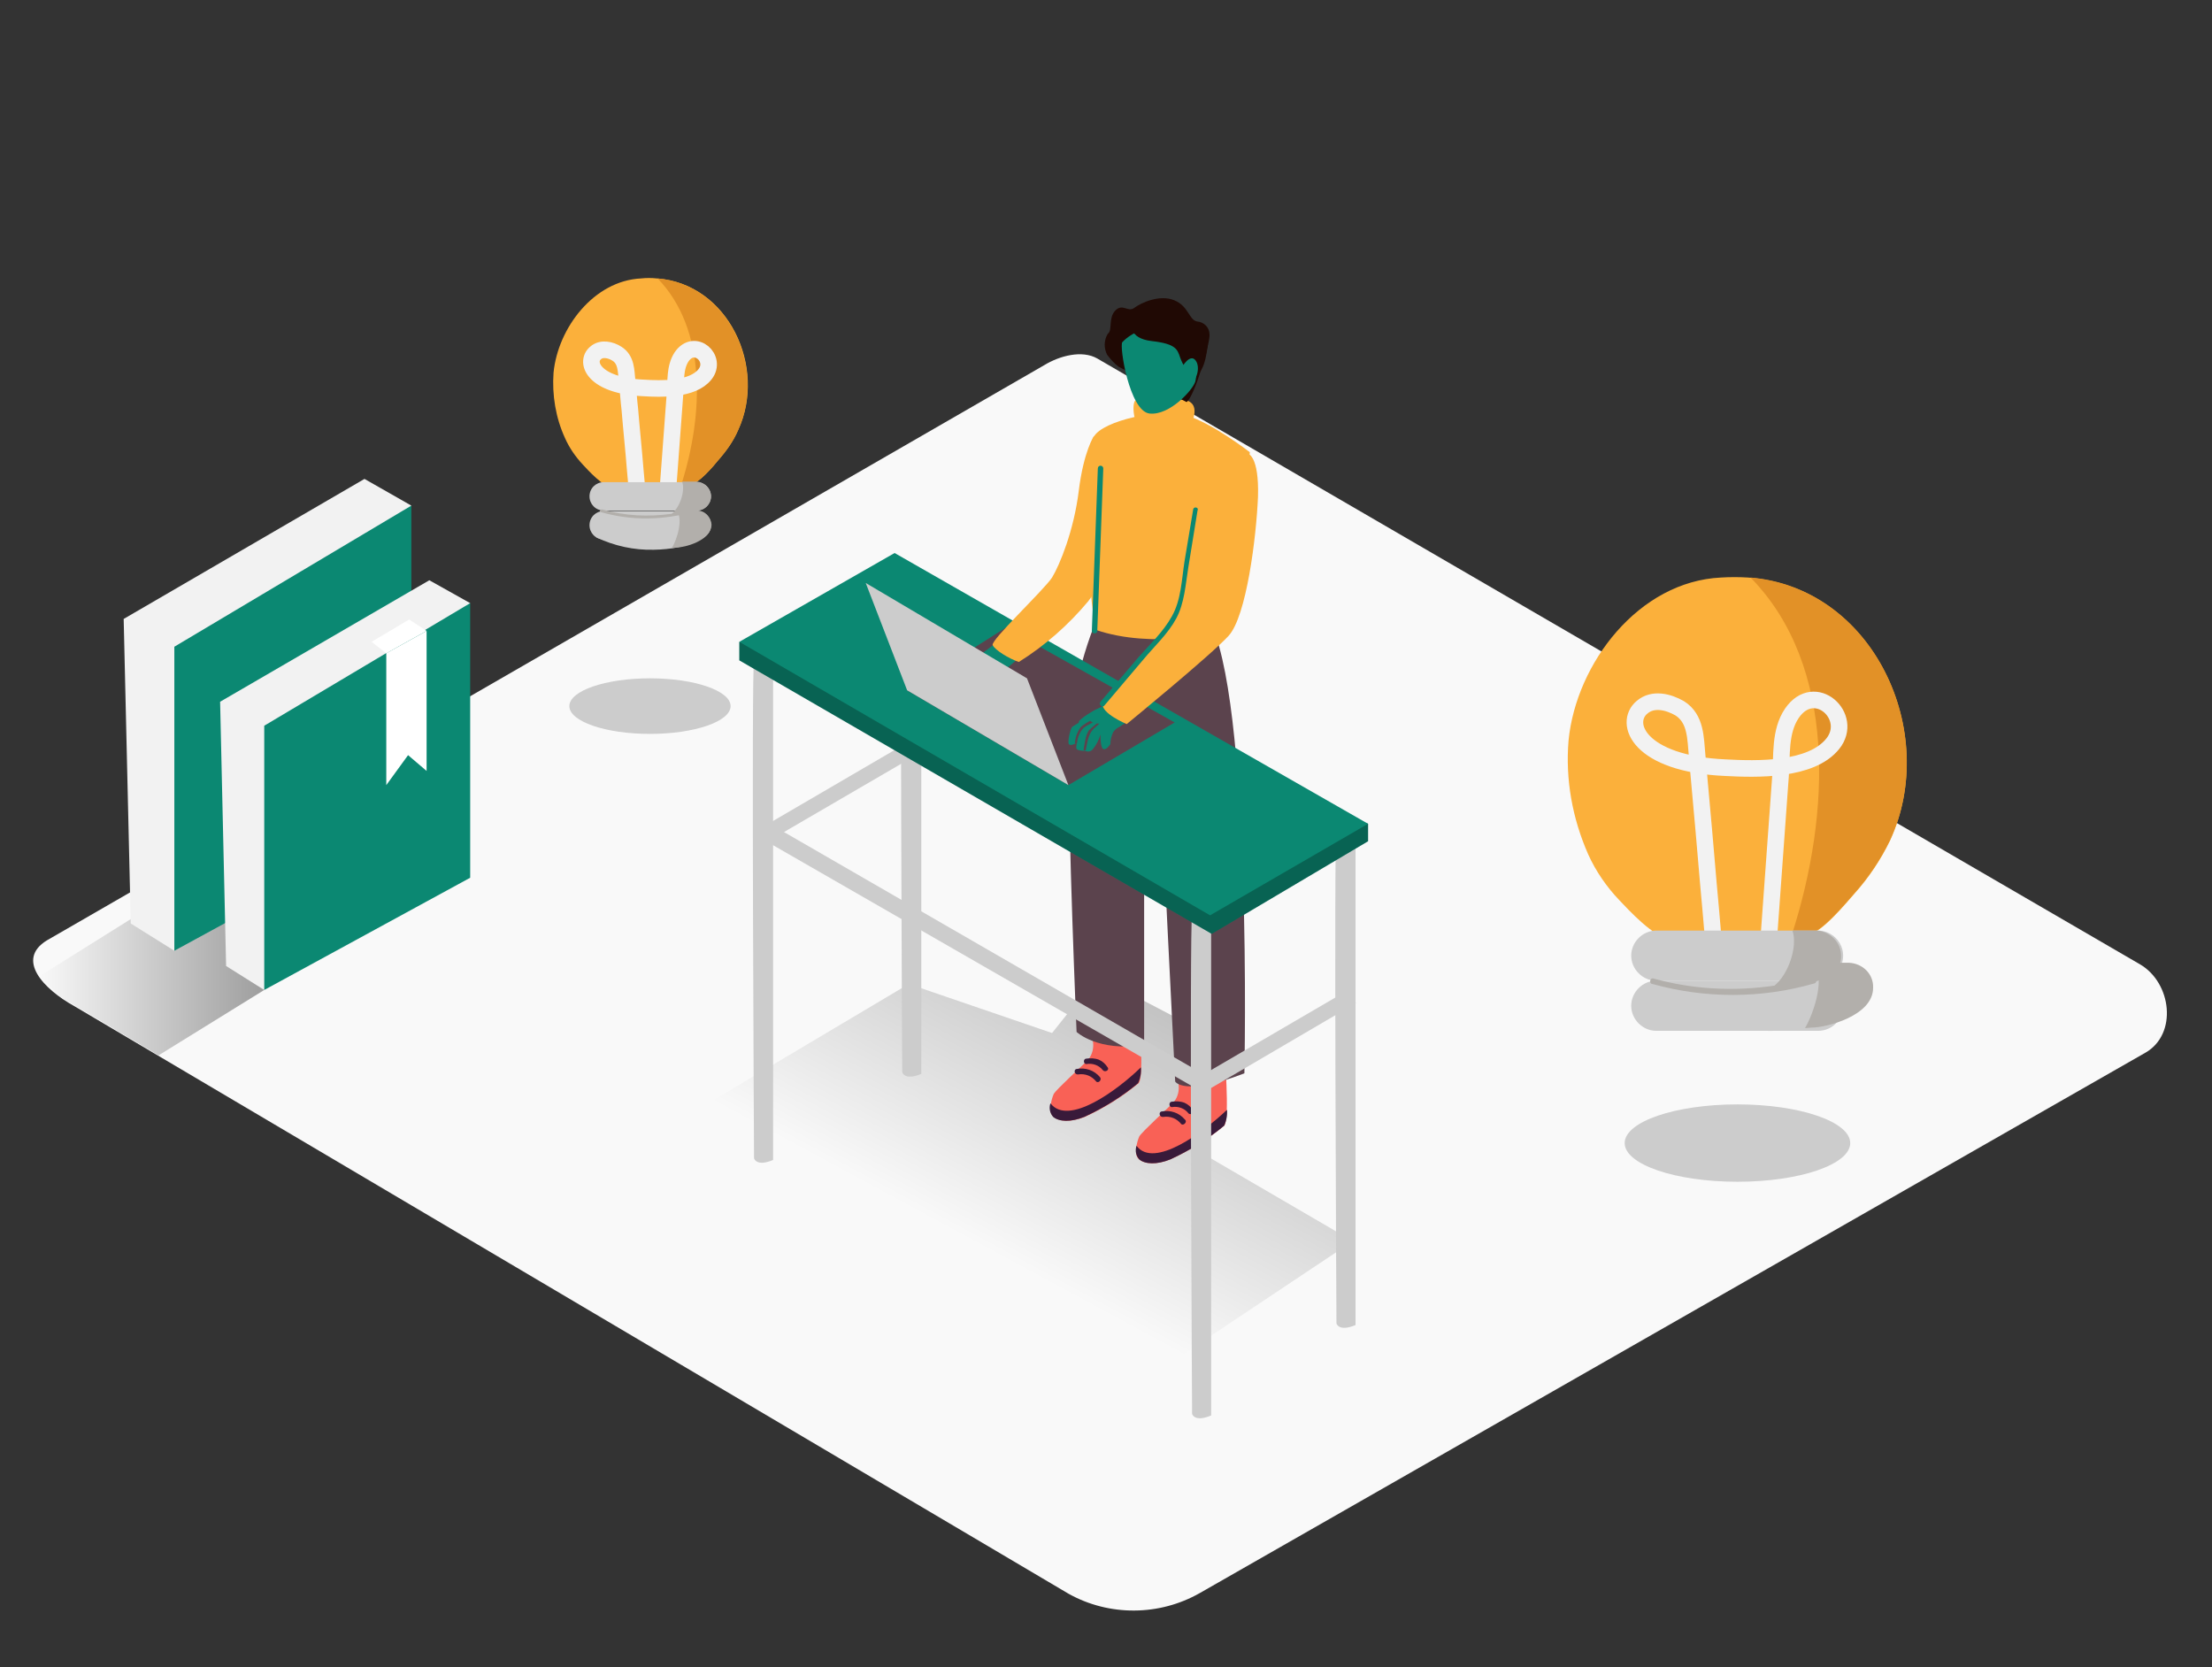 <svg xmlns="http://www.w3.org/2000/svg" xmlns:xlink="http://www.w3.org/1999/xlink" id="Layer_2_00000080897436757435091400000004188680112828681384_" x="0px" y="0px" viewBox="0 0 406 306" style="enable-background:new 0 0 406 306;" xml:space="preserve"><rect x="0" y="0" width="406" height="306" fill="#333333" stroke="none"/><style type="text/css">	.st0{fill:#F9F9F9;}	.st1{fill:url(#SVGID_1_);}	.st2{fill:url(#SVGID_00000126284480915709776980000010021589132806006686_);}	.st3{fill:#CCCCCC;}	.st4{fill:#F96156;}	.st5{fill:#391A3A;}	.st6{fill:#5B434D;}	.st7{fill:#0B8872;}	.st8{opacity:0.27;enable-background:new    ;}	.st9{fill:#FBB03B;}	.st10{fill:#200904;}	.st11{fill:#F2F2F2;}	.st12{fill:#E29127;}	.st13{fill:none;stroke:#F2F2F2;stroke-width:3.045;stroke-miterlimit:10.15;}	.st14{fill:#B2AFAB;}	.st15{fill:#FFFFFF;}</style><path class="st0" d="M196.1,292.5L13.7,184.7c-5.8-3.2-10.8-8.6-5.1-12.1L191.7,67c2.8-1.7,6.9-2.8,9.7-1.2L392.8,177 c5.8,3.4,6.9,12.8,1,16.2l-173.6,99.2C212.8,296.6,203.6,296.7,196.1,292.5z"></path><linearGradient id="SVGID_1_" gradientUnits="userSpaceOnUse" x1="173.552" y1="84.96" x2="218.562" y2="168.3" gradientTransform="matrix(1.015 0 0 -1.015 3.255 314.795)">	<stop offset="0" style="stop-color:#F9F9F9"></stop>	<stop offset="0.999" style="stop-color:#999999"></stop></linearGradient><path class="st1" d="M166.8,180.6L122.4,207l85.6,47.7l40.3-26.9L220,211.3l4.3-20.1l-22.9-12l-8.3,10.4L166.8,180.6z"></path><linearGradient id="SVGID_00000172414292924607155430000001699439399928343194_" gradientUnits="userSpaceOnUse" x1="3.853" y1="132.894" x2="46.773" y2="132.894" gradientTransform="matrix(1.015 0 0 -1.015 3.255 314.795)">	<stop offset="0" style="stop-color:#F9F9F9"></stop>	<stop offset="0.999" style="stop-color:#999999"></stop></linearGradient><polyline style="fill:url(#SVGID_00000172414292924607155430000001699439399928343194_);" points="48.5,181.7 29.1,193.7 11.1,183  7.2,179.2 25.9,167.5 50.7,166.1 "></polyline><path class="st3" d="M138.4,121.1c-0.5,1.4,0,91.5,0,91.5s0.4,1.6,3.5,0.3v-90.4L138.4,121.1z"></path><path class="st3" d="M245.3,151.4c-0.5,1.4,0,91.5,0,91.5s0.4,1.6,3.5,0.3v-90.4L245.3,151.4z"></path><path class="st4" d="M200.6,191.1c0.2,1.2-0.1,2.4-0.8,3.3c-1.2,1.3-5.9,5.5-6.4,6.4c-0.4,0.9-1.1,3.4,0,4.2c1.1,0.9,3.2,1,5.7,0 c3.5-1.6,6.9-3.7,9.9-6.2c1.1-1.2,0-14,0-14s-6.6-1.6-8.8,0L200.6,191.1z"></path><path class="st5" d="M192.8,202.5c-0.3,0.9-0.1,1.8,0.5,2.5c1.1,0.9,3.2,1,5.7,0c3.5-1.6,6.9-3.7,9.9-6.2c0.4-0.9,0.6-1.9,0.5-2.9 C205.2,200,196.1,206.8,192.8,202.5z"></path><path class="st5" d="M203.3,195.9c-0.4-0.6-0.9-1.1-1.6-1.4c-0.8-0.3-1.6-0.3-2.3-0.2c-0.6,0-0.6,1,0,1c1.1-0.2,2.3,0.2,3,1.1 C202.8,196.9,203.7,196.4,203.3,195.9z"></path><path class="st5" d="M201.9,197.7c-1.1-1.3-2.7-1.8-4.3-1.5c-0.6,0.1-0.4,1.1,0.3,1c1.3-0.2,2.5,0.3,3.3,1.3 C201.6,198.9,202.3,198.2,201.9,197.7z"></path><path class="st4" d="M216.3,198.9c0.2,1.2-0.1,2.4-0.8,3.3c-1.2,1.3-5.9,5.5-6.4,6.4c-0.4,0.9-1.1,3.4,0,4.2c1.1,0.9,3.2,1,5.7,0 c3.5-1.6,6.9-3.7,9.9-6.2c1.1-1.2,0-14,0-14s-6.6-1.6-8.8,0L216.3,198.9z"></path><path class="st5" d="M208.6,210.3c-0.3,0.9-0.1,1.8,0.5,2.5c1.1,0.9,3.2,1,5.7,0c3.5-1.6,6.9-3.7,9.9-6.2c0.4-0.9,0.6-1.9,0.5-2.9 C220.9,207.8,211.8,214.6,208.6,210.3z"></path><path class="st5" d="M219,203.8c-0.4-0.6-0.9-1.1-1.6-1.4c-0.8-0.3-1.6-0.3-2.3-0.2c-0.6,0-0.6,1,0,1c1.1-0.2,2.3,0.2,3,1.1 C218.5,204.8,219.4,204.2,219,203.8z"></path><path class="st5" d="M217.5,205.5c-1.1-1.3-2.7-1.8-4.3-1.5c-0.6,0.1-0.4,1.1,0.3,1c1.3-0.2,2.5,0.3,3.3,1.3 C217.2,206.7,218,205.9,217.5,205.5z"></path><path class="st6" d="M201.9,112.2c-3.5,8.1-5.5,16.8-5.7,25.6c-0.2,14,1.4,51.6,1.4,51.6s3.9,3.7,12.4,2.4v-52.2c0,0,3,1.1,3,3.3 s2.7,55.6,2.7,55.6s1.5,2.8,12.7-1.5c0,0,1.5-69.8-6.7-83.6"></path><path class="st3" d="M218.8,168c-0.5,1.4,0,91.5,0,91.5s0.4,1.6,3.5,0.3v-90.4L218.8,168z"></path><path class="st3" d="M165.6,105.3c-0.5,1.4,0,91.5,0,91.5s0.4,1.6,3.5,0.3v-90.4L165.6,105.3z"></path><polygon class="st3" points="168.3,138.5 139.8,155.1 139.8,151.9 165.5,136.9 "></polygon><polyline class="st7" points="135.7,117.8 135.7,121.2 222.4,171.4 251.1,154.4 251.1,151.2 "></polyline><polyline class="st8" points="135.7,117.8 135.7,121.2 222.4,171.4 251.1,154.4 251.1,151.2 "></polyline><polygon class="st7" points="135.7,117.8 164.2,101.5 251.1,151.2 222.1,168 "></polygon><polygon class="st3" points="141.1,151.1 219.4,196.3 219.4,199.7 140.8,154.5 "></polygon><polygon class="st6" points="196.1,144.1 215.6,132.6 184.6,115.2 166.5,126.7 "></polygon><polygon class="st3" points="248.9,184.1 220.4,200.8 220.4,197.5 246.1,182.5 "></polygon><path class="st9" d="M201.1,115.6c5.3,1.8,10.8,1.9,16.3,1.6c2.2-2.3,4.1-5,5.5-7.8c4.8-9.8,6.5-26.4,6.5-26.4s-7.1-5.5-11.8-6.8 s-15.1,1-16.8,3.9c-1.7,2.9-2.3,15.7,0,33.9C200.9,114.3,201.1,115.2,201.1,115.6z"></path><path class="st9" d="M209.7,78.2c-1.7,0.4-2-4.3-1.3-4.7c0.7-0.4,8.5-0.5,9.7,0.1c2.6,1.2,0,5.1,0,5.1"></path><path class="st10" d="M219.7,59c-1.5-0.3-1.5-2.8-4.2-3.9s-6.1,0.5-7.3,1.4s-2.1-0.9-3.5,0.5c-1.3,1.4-0.5,3.5-1.3,4.2l-0.1,0.1 c-0.7,1.2-0.7,2.6-0.1,3.8c0.6,0.8,1.3,1.6,2.1,2.2l12.5,6.5c1.5-1.1,4.4-11.2,4.2-12.4C222,60.1,221,59.1,219.7,59z"></path><path class="st7" d="M206,62.8c-0.6,0.6,1.3,12.7,5,13.1c3.7,0.4,8-4.4,8.4-5.9c0.4-1.4,0.2-9.1-1.3-9.9 C216.6,59.4,209.5,59.1,206,62.8z"></path><path class="st10" d="M207.7,59.3c0,0-0.7,2.8,3.7,3.3c4.4,0.5,4.7,1.5,5.2,3c1,2.9,4.1,6.3,5.1-2.4c0.1-0.4-3.1-6.4-6.5-6.8 S207.7,59.3,207.7,59.3z"></path><path class="st7" d="M217,67.3c0,0,1.4-2.4,2.4-1.2s0.3,3.8-1.1,4.6"></path><path class="st7" d="M183.7,117.3c0,0-3.6,2.8-4.5,3.4c-0.9,0.6,4.1,2.2,4.1,2.8c0.1,0.6,4.9-3.8,4.9-3.8L183.7,117.3z"></path><polygon class="st3" points="196.1,144.1 188.5,124.5 158.9,107 166.5,126.7 "></polygon><path class="st9" d="M200.8,80c0,0-1.9,2.8-2.8,10.1c-0.9,7.3-3.5,13.6-4.9,15.9c-1.5,2.3-11.3,11.5-10.9,12.4s3,2.5,4.8,3.1 c4.8-3,9.1-6.8,12.7-11.1c5.1-6.5,4.9-17.9,4.9-17.9"></path><path class="st7" d="M203.8,136.6c0-0.8,0.2-1.5,0.5-2.2c0.3-0.4,0.6-0.7,1-0.9c0.5-0.3,1-0.6,1.4-1l3.5-3.7l-5.2-0.8 c-1.1,0.8-2.3,1.5-3.6,2.1c-0.2,0-3.6,2-3.4,2.5c0.2,0.5,2.4-1.2,2.4-1.2c-1.2,0.6-2.4,1.2-3.6,2c-0.4,0.5-0.9,2.9-0.6,3.2 c0.4,0.3,0.9,0,1.3-0.2c0.4-0.2-0.3,1,0.3,1.2c0.4,0.2,0.9,0.2,1.3,0.2c0.5,0.2,1,0.2,1.4-0.2c0.7-0.8,1.2-1.8,1.5-2.8 c0,0-0.1,2.9,0.7,2.7C203.1,137.5,203.4,137.1,203.8,136.6z"></path><path class="st6" d="M200.1,132.3c-0.6,0.3-1.2,0.7-1.7,1.1c-0.6,0.8-1,1.8-1.1,2.8c-0.1,0.3,0.4,0.3,0.4,0.1c0.1-1,0.5-2,1.2-2.7 c0.5-0.4,1.1-0.7,1.7-1C200.4,132.5,200.2,132.4,200.1,132.3z"></path><path class="st6" d="M201.3,132.8c-0.5,0.4-1,0.8-1.4,1.2c-0.7,0.9-0.8,2.5-1,3.5c-0.1,0.3,0.4,0.3,0.4,0.1c0.3-1.3,0.4-2.8,1.4-3.8 c0.4-0.4,0.8-0.7,1.1-1C201.7,132.8,201.5,132.8,201.3,132.8z"></path><path class="st9" d="M229.1,83.3c0,0,2,0.4,1.8,7.8c-0.3,7.4-2.1,22-5.4,25.6c-3.3,3.6-18.7,16.2-18.7,16.2s-4.8-2-4.4-3.8 c0.4-1.8,16.6-17.9,16.6-17.9S221.4,78.7,229.1,83.3z"></path><path class="st7" d="M201.5,86l-1.1,29.8c0,0.6,1,0.6,1,0l1.1-29.8C202.5,85.3,201.5,85.3,201.5,86z"></path><path class="st7" d="M219,93.5l-1.6,9.6c-0.5,3.2-0.6,7-2.3,10c-1.6,2.9-4.1,5.2-6.2,7.6l-6.9,8.1c-0.4,0.5,0.3,1.2,0.7,0.7l7.2-8.5 c2-2.4,4.5-4.7,6-7.5c1.5-2.8,1.7-6.2,2.2-9.3l1.7-10.5C220.1,93.1,219.1,92.9,219,93.5z"></path><polyline class="st11" points="75.5,92.8 66.9,87.9 22.7,113.6 24,169.5 32,174.5 "></polyline><polygon class="st7" points="32,118.7 32,174.5 75.5,150.8 75.5,92.8 "></polygon><polyline class="st11" points="86.3,110.7 78.8,106.5 40.4,128.8 41.5,177.3 48.5,181.7 "></polyline><polygon class="st7" points="48.5,133.2 48.5,181.7 86.3,161.1 86.3,110.7 "></polygon><path class="st9" d="M331.9,171.5c2.3-0.1,7-5.8,8.5-7.5c2.6-2.9,4.8-6.2,6.5-9.7c9.2-20-3.1-46.7-26.1-48.3c-1.6-0.1-3.3-0.1-4.9,0 c-15.1,0.7-26.6,15.7-28,29.9c-0.6,7.2,0.7,14.3,3.6,20.9c1.4,3.1,3.4,6,5.7,8.4c1.6,1.7,6.5,7,9.1,7L331.9,171.5z"></path><path class="st12" d="M321.3,106c15.9,16.2,14.7,43.4,7.6,65.5l3-0.1c2.3-0.1,7-5.8,8.5-7.5c2.6-2.9,4.8-6.2,6.5-9.7 C356.1,134.4,343.9,107.9,321.3,106z"></path><path class="st13" d="M324.6,172.9l2.2-30.4c0.3-3.8-0.2-8.2,2.1-11.6c4.2-6.1,11.5,0.6,7.5,5.6c-4,5-14,4.7-19.7,4.4 c-15.9-0.7-18.8-8.2-15.3-11.1c2-1.7,4.8-1,6.9,0.2c3,1.9,2.9,5.5,3.2,8.7c0.3,3.1,0.5,6,0.8,9c0.6,6.4,1.1,12.9,1.7,19.3l0.5,5.8"></path><path class="st3" d="M333.7,180H304c-2.5,0-4.6-2.1-4.6-4.6l0,0c0-2.5,2.1-4.6,4.6-4.6h29.7c2.5,0,4.6,2.1,4.6,4.6l0,0 C338.3,177.9,336.3,180,333.7,180z"></path><path class="st3" d="M333.7,189.2H304c-2.5,0-4.6-2.1-4.6-4.6l0,0c0-2.5,2.1-4.6,4.6-4.6h29.7c2.5,0,4.6,2.1,4.6,4.6l0,0 C338.3,187.1,336.3,189.2,333.7,189.2z"></path><path class="st14" d="M333.7,170.8H329c1,3-0.8,8.1-3.3,10.1c-7.4,1.1-15,0.7-22.2-1.3c-0.3-0.1-0.6,0.1-0.6,0.4 c-0.1,0.3,0.1,0.6,0.4,0.6c9.7,2.7,20,2.7,29.7-0.1c0.2,0,0.3-0.2,0.4-0.4l0.4-0.1c2.5-0.2,4.4-2.5,4.1-5 C337.7,172.8,335.9,171.1,333.7,170.8L333.7,170.8z"></path><path class="st3" d="M307.2,185.2c0,0,7.3,4.2,18.5,4c11.2-0.2,16-4,16-4"></path><path class="st14" d="M339.3,176.7h-6.6c2.5,2.3,0.3,9.1-1.4,12l1.3-0.1c2.5,0,11.2-2.1,11.2-7.3 C343.9,178.8,341.9,176.8,339.3,176.7C339.3,176.7,339.3,176.7,339.3,176.7z"></path><path class="st9" d="M126.9,88.8c1.3,0,4.1-3.3,4.9-4.3c1.5-1.7,2.8-3.5,3.7-5.6c5.3-11.5-1.8-26.9-15-27.8c-0.9-0.1-1.9-0.1-2.8,0 c-8.7,0.4-15.3,9.1-16.1,17.3c-0.3,4.1,0.4,8.3,2.1,12c0.8,1.8,1.9,3.4,3.3,4.9c0.9,1,3.8,4.1,5.2,4.1L126.9,88.8z"></path><path class="st12" d="M120.7,51.1c9.1,9.4,8.4,25,4.4,37.7h1.8c1.3,0,4.1-3.3,4.9-4.3c1.5-1.7,2.8-3.5,3.7-5.6 C140.7,67.5,133.7,52.2,120.7,51.1z"></path><path class="st13" d="M122.6,89.7l1.3-17.5c0.2-2.2-0.1-4.7,1.2-6.7c2.4-3.5,6.6,0.3,4.3,3.2c-2.3,2.9-8,2.7-11.3,2.5 c-9.1-0.4-10.8-4.7-8.8-6.4c1.1-1,2.8-0.6,3.9,0.1c1.8,1.1,1.7,3.2,1.9,5c0.2,1.8,0.3,3.5,0.5,5.2c0.3,3.7,0.7,7.4,1,11.2l0.3,3.3"></path><path class="st3" d="M127.9,93.7h-17.1c-1.5,0-2.6-1.2-2.6-2.6l0,0c0-1.5,1.2-2.6,2.6-2.6h17.1c1.5,0,2.6,1.2,2.6,2.6l0,0 C130.5,92.5,129.3,93.7,127.9,93.7z"></path><path class="st3" d="M127.9,99h-17.1c-1.5,0-2.6-1.2-2.6-2.6l0,0c0-1.5,1.2-2.6,2.6-2.6h17.1c1.5,0,2.6,1.2,2.6,2.6l0,0 C130.5,97.8,129.3,99,127.9,99z"></path><path class="st14" d="M127.9,88.4h-2.7c0.6,1.7-0.4,4.7-1.9,5.9c-4.3,0.6-8.6,0.4-12.8-0.8c-0.2,0-0.3,0.1-0.4,0.2 c0,0.2,0.1,0.3,0.2,0.3c5.6,1.6,11.5,1.5,17.1-0.1c0.1,0,0.2-0.1,0.2-0.2h0.3c1.5,0,2.6-1.2,2.6-2.6 C130.5,89.7,129.3,88.5,127.9,88.4L127.9,88.4z"></path><path class="st3" d="M109.4,98.6c3.3,1.6,7,2.4,10.6,2.3c6.5-0.1,9.2-2.3,9.2-2.3"></path><path class="st14" d="M127.9,93.7h-3.8c1.4,1.3,0.2,5.3-0.8,6.9l0.8-0.1c1.5,0,6.4-1.2,6.5-4.2C130.5,94.9,129.4,93.7,127.9,93.7 C127.9,93.7,127.9,93.7,127.9,93.7z"></path><ellipse class="st3" cx="119.3" cy="129.6" rx="14.8" ry="5.1"></ellipse><ellipse class="st3" cx="318.9" cy="209.8" rx="20.7" ry="7.1"></ellipse><polygon class="st15" points="70.9,119.9 70.9,144.1 74.9,138.6 78.3,141.5 78.3,115.8 "></polygon><polygon class="st15" points="78.3,115.8 75.1,113.7 68.2,117.8 70.9,119.9 "></polygon></svg>